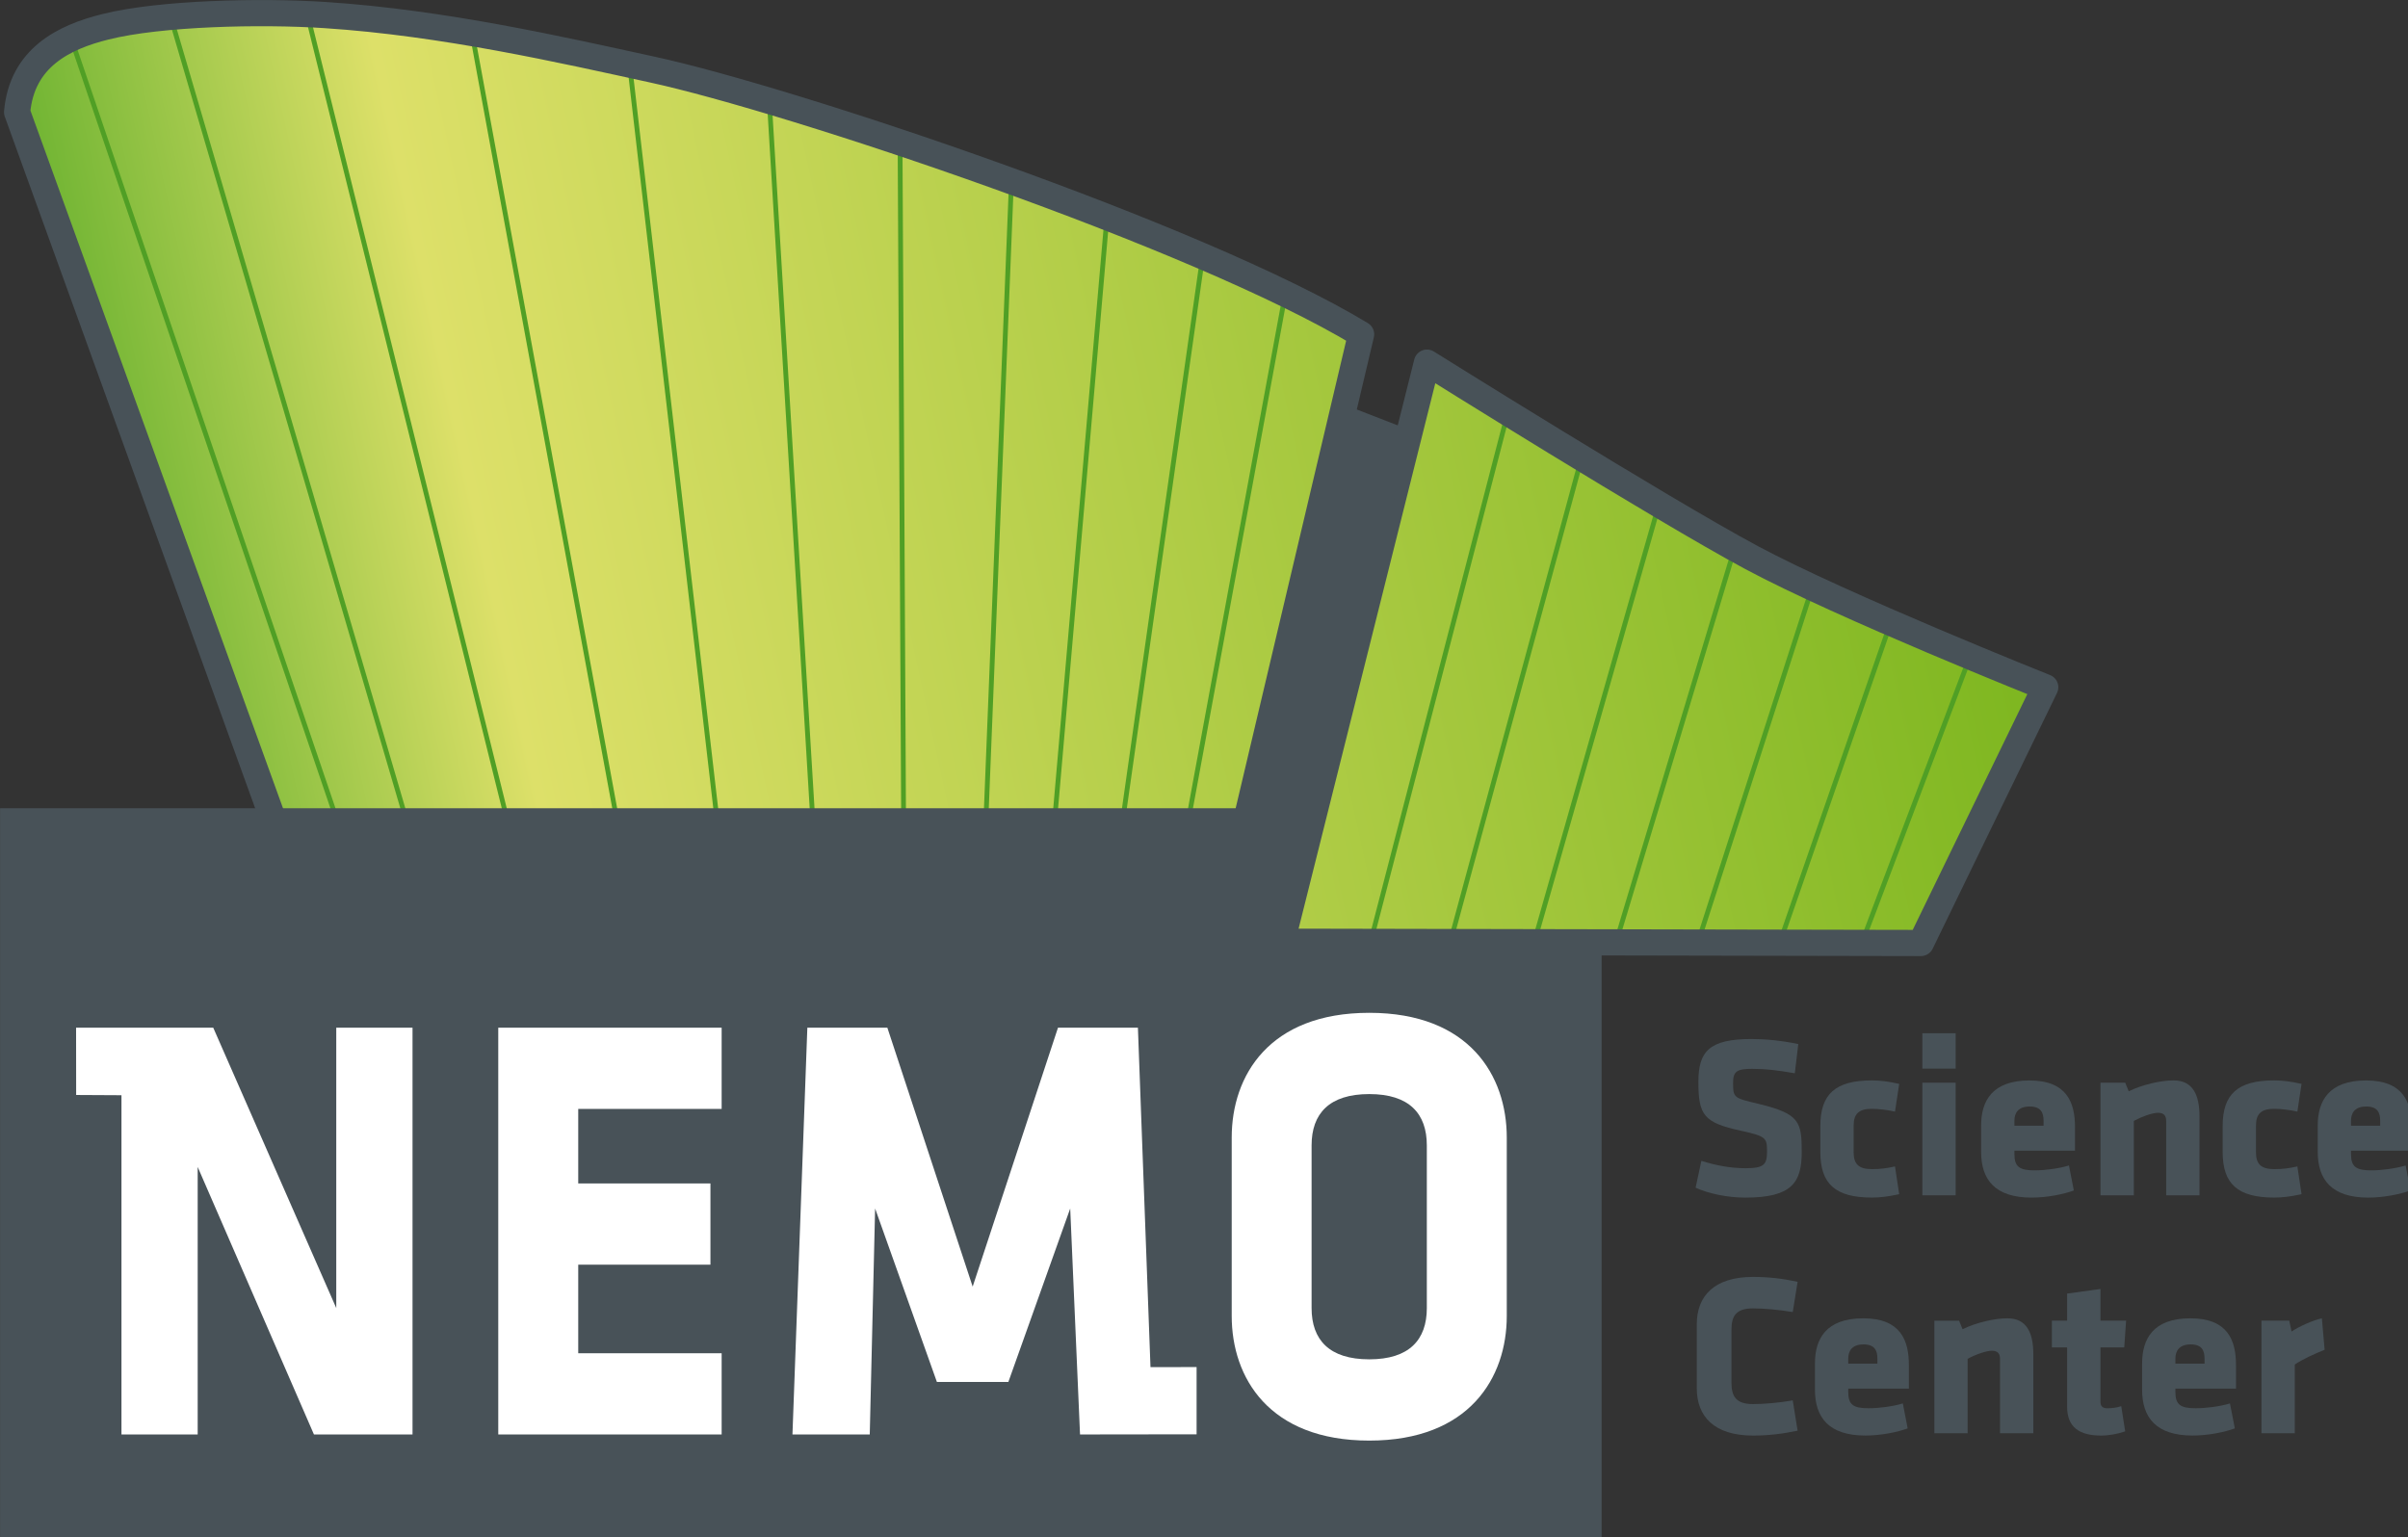 <?xml version="1.0" encoding="UTF-8" standalone="no"?>
<svg
   xmlns:dc="http://purl.org/dc/elements/1.1/"
   xmlns:cc="http://creativecommons.org/ns#"
   xmlns:rdf="http://www.w3.org/1999/02/22-rdf-syntax-ns#"
   xmlns:svg="http://www.w3.org/2000/svg"
   xmlns="http://www.w3.org/2000/svg"
   xmlns:sodipodi="http://sodipodi.sourceforge.net/DTD/sodipodi-0.dtd"
   xmlns:inkscape="http://www.inkscape.org/namespaces/inkscape"
   width="1000"
   height="638.401"
   version="1.1"
   id="svg775"
   sodipodi:docname="A.svg"
   style="fill:none"
   inkscape:version="0.92.4 (5da689c313, 2019-01-14)">
  <rect width="100%" height="100%" fill="#333333" stroke="none"/>
  <defs
     id="defs779">
    <clipPath
       clipPathUnits="userSpaceOnUse"
       id="clipPath344">
      <path
         d="m 240.59,28.409 h 112.157 v 75.679 H 240.59 Z"
         id="path342"
         inkscape:connector-curvature="0" />
    </clipPath>
    <clipPath
       clipPathUnits="userSpaceOnUse"
       id="clipPath328">
      <path
         d="m 240.59,28.409 h 112.157 v 75.679 H 240.59 Z"
         id="path326"
         inkscape:connector-curvature="0" />
    </clipPath>
    <clipPath
       clipPathUnits="userSpaceOnUse"
       id="clipPath296">
      <path
         d="m 301.691,58.741 28.97,-0.055 5.635,11.594 c 0,0 -9.189,3.32 -13.308,5.532 v 0 c -4.275,2.293 -4.275,2.304 -14.719,8.838 v 0 z"
         id="path294"
         inkscape:connector-curvature="0" />
    </clipPath>
    <clipPath
       clipPathUnits="userSpaceOnUse"
       id="clipPath306">
      <path
         d="m 303.147,51.738 38.362,8.041 -6.67,31.82 -38.362,-8.041 z"
         id="path304"
         inkscape:connector-curvature="0" />
    </clipPath>
    <linearGradient
       x1="0"
       y1="0"
       x2="1"
       y2="0"
       gradientUnits="userSpaceOnUse"
       gradientTransform="matrix(86.167,18.061,-18.061,86.167,251.149,57.44)"
       spreadMethod="pad"
       id="linearGradient314">
      <stop
         style="stop-opacity:1;stop-color:#58ab27"
         offset="0"
         id="stop308" />
      <stop
         style="stop-opacity:1;stop-color:#dde069"
         offset="0.225"
         id="stop310" />
      <stop
         style="stop-opacity:1;stop-color:#7ab51d"
         offset="1"
         id="stop312" />
    </linearGradient>
    <clipPath
       clipPathUnits="userSpaceOnUse"
       id="clipPath268">
      <path
         d="m 248.368,99.878 c -1.899,-0.473 -3.792,-1.411 -4.009,-3.875 v 0 l 11.614,-31.967 44.246,0.111 5.066,21.784 c -7.432,4.496 -25.911,10.657 -32.138,12.01 v 0 c -4.06,0.879 -9.437,2.116 -14.816,2.469 v 0 c -0.86,0.053 -1.861,0.088 -2.911,0.088 v 0 c -2.517,0 -5.308,-0.181 -7.052,-0.62"
         id="path266"
         inkscape:connector-curvature="0" />
    </clipPath>
    <clipPath
       clipPathUnits="userSpaceOnUse"
       id="clipPath278">
      <path
         d="m 246.924,51.803 65.683,13.768 -9.885,47.16 -65.683,-13.768 z"
         id="path276"
         inkscape:connector-curvature="0" />
    </clipPath>
    <linearGradient
       x1="0"
       y1="0"
       x2="1"
       y2="0"
       gradientUnits="userSpaceOnUse"
       gradientTransform="matrix(86.159,18.06,-18.06,86.159,245.145,76.065)"
       spreadMethod="pad"
       id="linearGradient286">
      <stop
         style="stop-opacity:1;stop-color:#58ab27"
         offset="0"
         id="stop280" />
      <stop
         style="stop-opacity:1;stop-color:#dde069"
         offset="0.225"
         id="stop282" />
      <stop
         style="stop-opacity:1;stop-color:#7ab51d"
         offset="1"
         id="stop284" />
    </linearGradient>
  </defs>
  <sodipodi:namedview
     pagecolor="#ffffff"
     bordercolor="#666666"
     borderopacity="1"
     objecttolerance="10"
     gridtolerance="10"
     guidetolerance="10"
     inkscape:pageopacity="0"
     inkscape:pageshadow="2"
     inkscape:window-width="1920"
     inkscape:window-height="1017"
     id="namedview777"
     showgrid="false"
     fit-margin-top="0"
     fit-margin-left="0"
     fit-margin-right="0"
     fit-margin-bottom="0"
     inkscape:zoom="0.52373418"
     inkscape:cx="621.46863"
     inkscape:cy="409.62585"
     inkscape:window-x="1912"
     inkscape:window-y="-8"
     inkscape:window-maximized="1"
     inkscape:current-layer="svg775" />
  <g
     id="g262"
     transform="matrix(9.161,0,0,-9.161,-2231.47,926.101)">
    <g
       id="g264"
       clip-path="url(#clipPath268)">
      <g
         id="g270">
        <g
           id="g272">
          <g
             id="g274"
             clip-path="url(#clipPath278)">
            <path
               d="m 248.368,99.878 c -1.899,-0.473 -3.792,-1.411 -4.009,-3.875 v 0 l 11.614,-31.967 44.246,0.111 5.066,21.784 c -7.432,4.496 -25.911,10.657 -32.138,12.01 v 0 c -4.06,0.879 -9.437,2.116 -14.816,2.469 v 0 c -0.86,0.053 -1.861,0.088 -2.911,0.088 v 0 c -2.517,0 -5.308,-0.181 -7.052,-0.62"
               style="fill:url(#linearGradient286);stroke:none"
               id="path288"
               inkscape:connector-curvature="0" />
          </g>
        </g>
      </g>
    </g>
  </g>
  <g
     id="g290"
     transform="matrix(9.161,0,0,-9.161,-2231.47,926.101)">
    <g
       id="g292"
       clip-path="url(#clipPath296)">
      <g
         id="g298">
        <g
           id="g300">
          <g
             id="g302"
             clip-path="url(#clipPath306)">
            <path
               d="m 301.691,58.741 28.97,-0.055 5.635,11.594 c 0,0 -9.189,3.32 -13.308,5.532 v 0 c -4.275,2.293 -4.275,2.304 -14.719,8.838 v 0 z"
               style="fill:url(#linearGradient314);stroke:none"
               id="path316"
               inkscape:connector-curvature="0" />
          </g>
        </g>
      </g>
    </g>
  </g>
  <g
     id="g318"
     transform="matrix(9.161,0,0,-9.161,28.493,12.879)">
    <path
       d="M 0,0 12.004,-35.303 M 4.58,0.801 15.169,-35.303 M 10.768,0.964 19.764,-35.303 M 18.24,0.16 24.767,-35.303 m 0.625,34.099 3.955,-34.142 m 2.395,32.533 1.965,-32.488 m 3.982,30.64 0.16,-30.729 m 4.904,28.879 -1.155,-28.879 m 5.494,27.195 -2.356,-27.151 m 6.745,25.626 -3.648,-25.72 m 7.4,23.943 -4.435,-24.068"
       style="fill:none;stroke:#509f25;stroke-width:0.218;stroke-linecap:butt;stroke-linejoin:miter;stroke-miterlimit:4;stroke-dasharray:none;stroke-opacity:1"
       id="path320"
       inkscape:connector-curvature="0" />
  </g>
  <g
     id="g322"
     transform="matrix(9.161,0,0,-9.161,-2231.47,926.101)">
    <g
       id="g324"
       clip-path="url(#clipPath328)">
      <g
         id="g330"
         transform="translate(256.261,63.122)">
        <path
           d="m 0,0 -11.902,32.883 c 0.216,2.467 2.109,3.402 4.008,3.873 2.47,0.619 7.04,0.724 9.964,0.53 5.38,-0.352 10.757,-1.587 14.815,-2.469 6.23,-1.351 24.707,-7.511 32.139,-12.005 L 43.66,0.11 Z"
           style="fill:none;stroke:#485258;stroke-width:1.187;stroke-linecap:butt;stroke-linejoin:round;stroke-miterlimit:4;stroke-dasharray:none;stroke-opacity:1"
           id="path332"
           inkscape:connector-curvature="0" />
      </g>
    </g>
  </g>
  <g
     id="g334"
     transform="matrix(9.161,0,0,-9.161,625.991,172.124)">
    <path
       d="M 0,0 -6.189,-23.868 M 3.495,-1.486 -2.496,-23.58 M 6.99,-3.663 1.198,-23.983 m 9.21,18.27 -5.517,-18.331 m 9.033,16.524 -5.34,-16.583 m 8.889,14.944 -5.198,-15.001 m 8.694,13.171 -5,-13.228"
       style="fill:none;stroke:#509f25;stroke-width:0.218;stroke-linecap:butt;stroke-linejoin:miter;stroke-miterlimit:4;stroke-dasharray:none;stroke-opacity:1"
       id="path336"
       inkscape:connector-curvature="0" />
  </g>
  <g
     id="g338"
     transform="matrix(9.161,0,0,-9.161,-2231.47,926.101)">
    <g
       id="g340"
       clip-path="url(#clipPath344)">
      <g
         id="g346"
         transform="translate(308.27,84.65)">
        <path
           d="m 0,0 -6.579,-26.255 28.97,-0.058 5.636,11.596 c 0,0 -9.192,3.667 -13.308,5.876 C 10.597,-6.631 0,0 0,0 Z"
           style="fill:none;stroke:#485258;stroke-width:1.187;stroke-linecap:butt;stroke-linejoin:round;stroke-miterlimit:4;stroke-dasharray:none;stroke-opacity:1"
           id="path348"
           inkscape:connector-curvature="0" />
      </g>
      <g
         id="g350"
         transform="translate(316.188,31.405)">
        <path
           d="m 0,0 h -72.601 v 33.041 h 56.243 l 4.317,18.445 3.368,-1.307 c 0,0 -4.699,-19.722 -5.691,-23.251 H 0 Z"
           style="fill:#485258;fill-opacity:1;fill-rule:nonzero;stroke:none"
           id="path352"
           inkscape:connector-curvature="0" />
      </g>
      <g
         id="g354"
         transform="translate(308.264,49.159)">
        <path
           d="M 0,0 C 0,1.443 -0.797,2.328 -2.609,2.328 -4.424,2.328 -5.224,1.443 -5.224,0 v -7.373 c 0,-1.441 0.8,-2.326 2.615,-2.326 1.812,0 2.609,0.885 2.609,2.326 z m 3.624,-7.732 c 0,-2.796 -1.692,-5.651 -6.233,-5.651 -4.545,0 -6.236,2.855 -6.236,5.651 v 8.091 c 0,2.798 1.691,5.653 6.236,5.653 4.541,0 6.233,-2.855 6.233,-5.653 z"
           style="fill:#ffffff;fill-opacity:1;fill-rule:nonzero;stroke:none"
           id="path356"
           inkscape:connector-curvature="0" />
      </g>
      <g
         id="g358"
         transform="translate(258.827,54.497)">
        <path
           d="M 0,0 V -12.712 L -5.577,0 h -6.217 l 0.003,-3.051 2.054,-0.011 v -15.381 h 3.455 v 12.129 l 5.27,-12.129 H 3.457 V 0 Z"
           style="fill:#ffffff;fill-opacity:1;fill-rule:nonzero;stroke:none"
           id="path360"
           inkscape:connector-curvature="0" />
      </g>
      <g
         id="g362"
         transform="translate(283.254,46.3)">
        <path
           d="M 0,0 -0.243,-10.246 H -3.747 L -3.072,8.197 H 0.555 L 4.422,-3.543 8.29,8.197 h 3.623 l 0.57,-15.389 2.09,0.001 v -3.048 L 9.289,-10.246 8.844,0 6.04,-7.866 H 2.801 Z"
           style="fill:#ffffff;fill-opacity:1;fill-rule:nonzero;stroke:none"
           id="path364"
           inkscape:connector-curvature="0" />
      </g>
      <g
         id="g366"
         transform="translate(266.171,36.054)">
        <path
           d="M 0,0 V 18.443 H 10.126 V 14.76 H 3.625 V 11.381 H 9.618 V 7.698 H 3.625 V 3.682 h 6.501 V 0 Z"
           style="fill:#ffffff;fill-opacity:1;fill-rule:nonzero;stroke:none"
           id="path368"
           inkscape:connector-curvature="0" />
      </g>
      <g
         id="g370"
         transform="translate(322.702,46.793)">
        <path
           d="m 0,0 c -0.809,0 -1.656,0.177 -2.254,0.449 l 0.261,1.217 c 0.64,-0.2 1.292,-0.334 2.013,-0.334 0.808,0 0.964,0.157 0.964,0.744 0,0.627 -0.03,0.702 -1.174,0.954 -1.687,0.364 -1.938,0.702 -1.938,2.211 0,1.392 0.492,1.949 2.411,1.949 0.607,0 1.342,-0.064 2.118,-0.23 L 2.243,5.637 C 1.445,5.775 0.932,5.838 0.303,5.838 -0.399,5.838 -0.555,5.71 -0.555,5.2 -0.555,4.528 -0.524,4.516 0.577,4.256 2.463,3.804 2.557,3.438 2.557,2.065 2.557,0.679 2.106,0 0,0"
           style="fill:#485258;fill-opacity:1;fill-rule:nonzero;stroke:none"
           id="path372"
           inkscape:connector-curvature="0" />
      </g>
      <g
         id="g374"
         transform="translate(327.612,48.848)">
        <path
           d="m 0,0 c 0,-0.524 0.22,-0.764 0.827,-0.764 0.387,0 0.681,0.038 1.048,0.123 L 2.065,-1.9 C 1.551,-2.013 1.183,-2.053 0.827,-2.053 c -1.656,0 -2.337,0.616 -2.337,2.072 v 1.165 c 0,1.456 0.681,2.075 2.337,2.075 0.356,0 0.724,-0.041 1.238,-0.158 L 1.875,1.844 C 1.561,1.918 1.12,1.971 0.827,1.971 0.22,1.971 0,1.728 0,1.204 Z"
           style="fill:#485258;fill-opacity:1;fill-rule:nonzero;stroke:none"
           id="path376"
           inkscape:connector-curvature="0" />
      </g>
      <path
         d="m 330.727,52.003 h 1.51 v -5.106 h -1.51 z m 0,2.242 h 1.51 v -1.604 h -1.51 z"
         style="fill:#485258;fill-opacity:1;fill-rule:nonzero;stroke:none"
         id="path378"
         inkscape:connector-curvature="0" />
      <g
         id="g380"
         transform="translate(336.222,50.273)">
        <path
           d="M 0,0 C 0,0.356 -0.107,0.65 -0.63,0.65 -1.153,0.65 -1.322,0.356 -1.322,0 V -0.221 H 0 Z M -1.322,-1.352 V -1.5 c 0,-0.587 0.231,-0.745 0.921,-0.745 0.473,0 1.101,0.085 1.552,0.221 L 1.372,-3.157 C 0.91,-3.326 0.168,-3.48 -0.547,-3.48 c -1.656,0 -2.284,0.815 -2.284,2.075 v 1.194 c 0,1.101 0.493,2.043 2.191,2.043 1.698,0 2.065,-1.005 2.065,-2.115 v -1.069 z"
           style="fill:#485258;fill-opacity:1;fill-rule:nonzero;stroke:none"
           id="path382"
           inkscape:connector-curvature="0" />
      </g>
      <g
         id="g384"
         transform="translate(341.78,46.897)">
        <path
           d="m 0,0 v 3.374 c 0,0.232 -0.104,0.367 -0.368,0.367 -0.273,0 -0.775,-0.189 -1.098,-0.367 V 0 h -1.513 v 5.106 h 1.122 l 0.159,-0.389 c 0.629,0.304 1.446,0.493 2.034,0.493 0.869,0 1.175,-0.651 1.175,-1.636 V 0 Z"
           style="fill:#485258;fill-opacity:1;fill-rule:nonzero;stroke:none"
           id="path386"
           inkscape:connector-curvature="0" />
      </g>
      <g
         id="g388"
         transform="translate(345.85,48.848)">
        <path
           d="m 0,0 c 0,-0.524 0.22,-0.764 0.827,-0.764 0.389,0 0.682,0.038 1.05,0.123 L 2.066,-1.9 C 1.551,-2.013 1.183,-2.053 0.827,-2.053 c -1.655,0 -2.337,0.616 -2.337,2.072 v 1.165 c 0,1.456 0.682,2.075 2.337,2.075 0.356,0 0.724,-0.041 1.239,-0.158 L 1.877,1.844 C 1.561,1.918 1.122,1.971 0.827,1.971 0.22,1.971 0,1.728 0,1.204 Z"
           style="fill:#485258;fill-opacity:1;fill-rule:nonzero;stroke:none"
           id="path390"
           inkscape:connector-curvature="0" />
      </g>
      <g
         id="g392"
         transform="translate(351.481,50.273)">
        <path
           d="M 0,0 C 0,0.356 -0.104,0.65 -0.63,0.65 -1.153,0.65 -1.323,0.356 -1.323,0 V -0.221 H 0 Z M -1.323,-1.352 V -1.5 c 0,-0.587 0.233,-0.745 0.924,-0.745 0.472,0 1.1,0.085 1.553,0.221 L 1.372,-3.157 C 0.911,-3.326 0.166,-3.48 -0.545,-3.48 c -1.655,0 -2.286,0.815 -2.286,2.075 v 1.194 c 0,1.101 0.493,2.043 2.19,2.043 1.699,0 2.066,-1.005 2.066,-2.115 v -1.069 z"
           style="fill:#485258;fill-opacity:1;fill-rule:nonzero;stroke:none"
           id="path394"
           inkscape:connector-curvature="0" />
      </g>
      <g
         id="g396"
         transform="translate(322.074,38.395)">
        <path
           d="m 0,0 c 0,-0.607 0.2,-0.964 0.975,-0.964 0.503,0 1.194,0.061 1.803,0.168 l 0.22,-1.373 C 2.307,-2.315 1.676,-2.391 0.975,-2.391 c -1.763,0 -2.547,0.871 -2.547,2.138 v 2.915 c 0,1.267 0.784,2.14 2.547,2.14 0.701,0 1.332,-0.073 2.023,-0.221 L 2.778,3.209 C 2.169,3.312 1.478,3.375 0.975,3.375 0.2,3.375 0,3.021 0,2.41 Z"
           style="fill:#485258;fill-opacity:1;fill-rule:nonzero;stroke:none"
           id="path398"
           inkscape:connector-curvature="0" />
      </g>
      <g
         id="g400"
         transform="translate(328.689,39.484)">
        <path
           d="M 0,0 C 0,0.357 -0.105,0.653 -0.63,0.653 -1.151,0.653 -1.322,0.357 -1.322,0 V -0.219 H 0 Z M -1.322,-1.352 V -1.5 c 0,-0.584 0.231,-0.742 0.923,-0.742 0.473,0 1.102,0.082 1.552,0.219 l 0.219,-1.132 c -0.46,-0.169 -1.205,-0.324 -1.919,-0.324 -1.655,0 -2.284,0.819 -2.284,2.076 v 1.194 c 0,1.102 0.492,2.045 2.191,2.045 1.699,0 2.067,-1.007 2.067,-2.118 v -1.07 z"
           style="fill:#485258;fill-opacity:1;fill-rule:nonzero;stroke:none"
           id="path402"
           inkscape:connector-curvature="0" />
      </g>
      <g
         id="g404"
         transform="translate(334.248,36.108)">
        <path
           d="m 0,0 v 3.376 c 0,0.23 -0.104,0.366 -0.366,0.366 -0.274,0 -0.776,-0.187 -1.102,-0.366 V 0 h -1.509 v 5.104 h 1.121 l 0.158,-0.386 c 0.628,0.306 1.448,0.494 2.034,0.494 0.87,0 1.174,-0.65 1.174,-1.637 L 1.51,0 Z"
           style="fill:#485258;fill-opacity:1;fill-rule:nonzero;stroke:none"
           id="path406"
           inkscape:connector-curvature="0" />
      </g>
      <g
         id="g408"
         transform="translate(338.832,36.004)">
        <path
           d="m 0,0 c -0.975,0 -1.543,0.367 -1.543,1.31 v 2.686 h -0.69 V 5.21 h 0.69 v 1.227 l 1.512,0.209 V 5.21 H 1.131 L 1.047,3.996 H -0.031 V 1.521 c 0,-0.211 0.127,-0.285 0.314,-0.285 0.168,0 0.408,0.023 0.628,0.096 L 1.09,0.19 C 0.754,0.074 0.346,0 0,0"
           style="fill:#485258;fill-opacity:1;fill-rule:nonzero;stroke:none"
           id="path410"
           inkscape:connector-curvature="0" />
      </g>
      <g
         id="g412"
         transform="translate(343.519,39.484)">
        <path
           d="M 0,0 C 0,0.357 -0.104,0.653 -0.627,0.653 -1.152,0.653 -1.322,0.357 -1.322,0 V -0.219 H 0 Z M -1.322,-1.352 V -1.5 c 0,-0.584 0.232,-0.742 0.924,-0.742 0.472,0 1.1,0.082 1.55,0.219 l 0.221,-1.132 c -0.461,-0.169 -1.206,-0.324 -1.916,-0.324 -1.656,0 -2.287,0.819 -2.287,2.076 v 1.194 c 0,1.102 0.492,2.045 2.189,2.045 1.701,0 2.067,-1.007 2.067,-2.118 v -1.07 z"
           style="fill:#485258;fill-opacity:1;fill-rule:nonzero;stroke:none"
           id="path414"
           inkscape:connector-curvature="0" />
      </g>
      <g
         id="g416"
         transform="translate(347.61,39.224)">
        <path
           d="M 0,0 V -3.115 H -1.51 V 1.99 h 1.259 L -0.147,1.498 C 0.168,1.709 0.817,2.012 1.228,2.095 L 1.353,0.67 C 0.901,0.491 0.326,0.228 0,0"
           style="fill:#485258;fill-opacity:1;fill-rule:nonzero;stroke:none"
           id="path418"
           inkscape:connector-curvature="0" />
      </g>
    </g>
  </g>
</svg>
